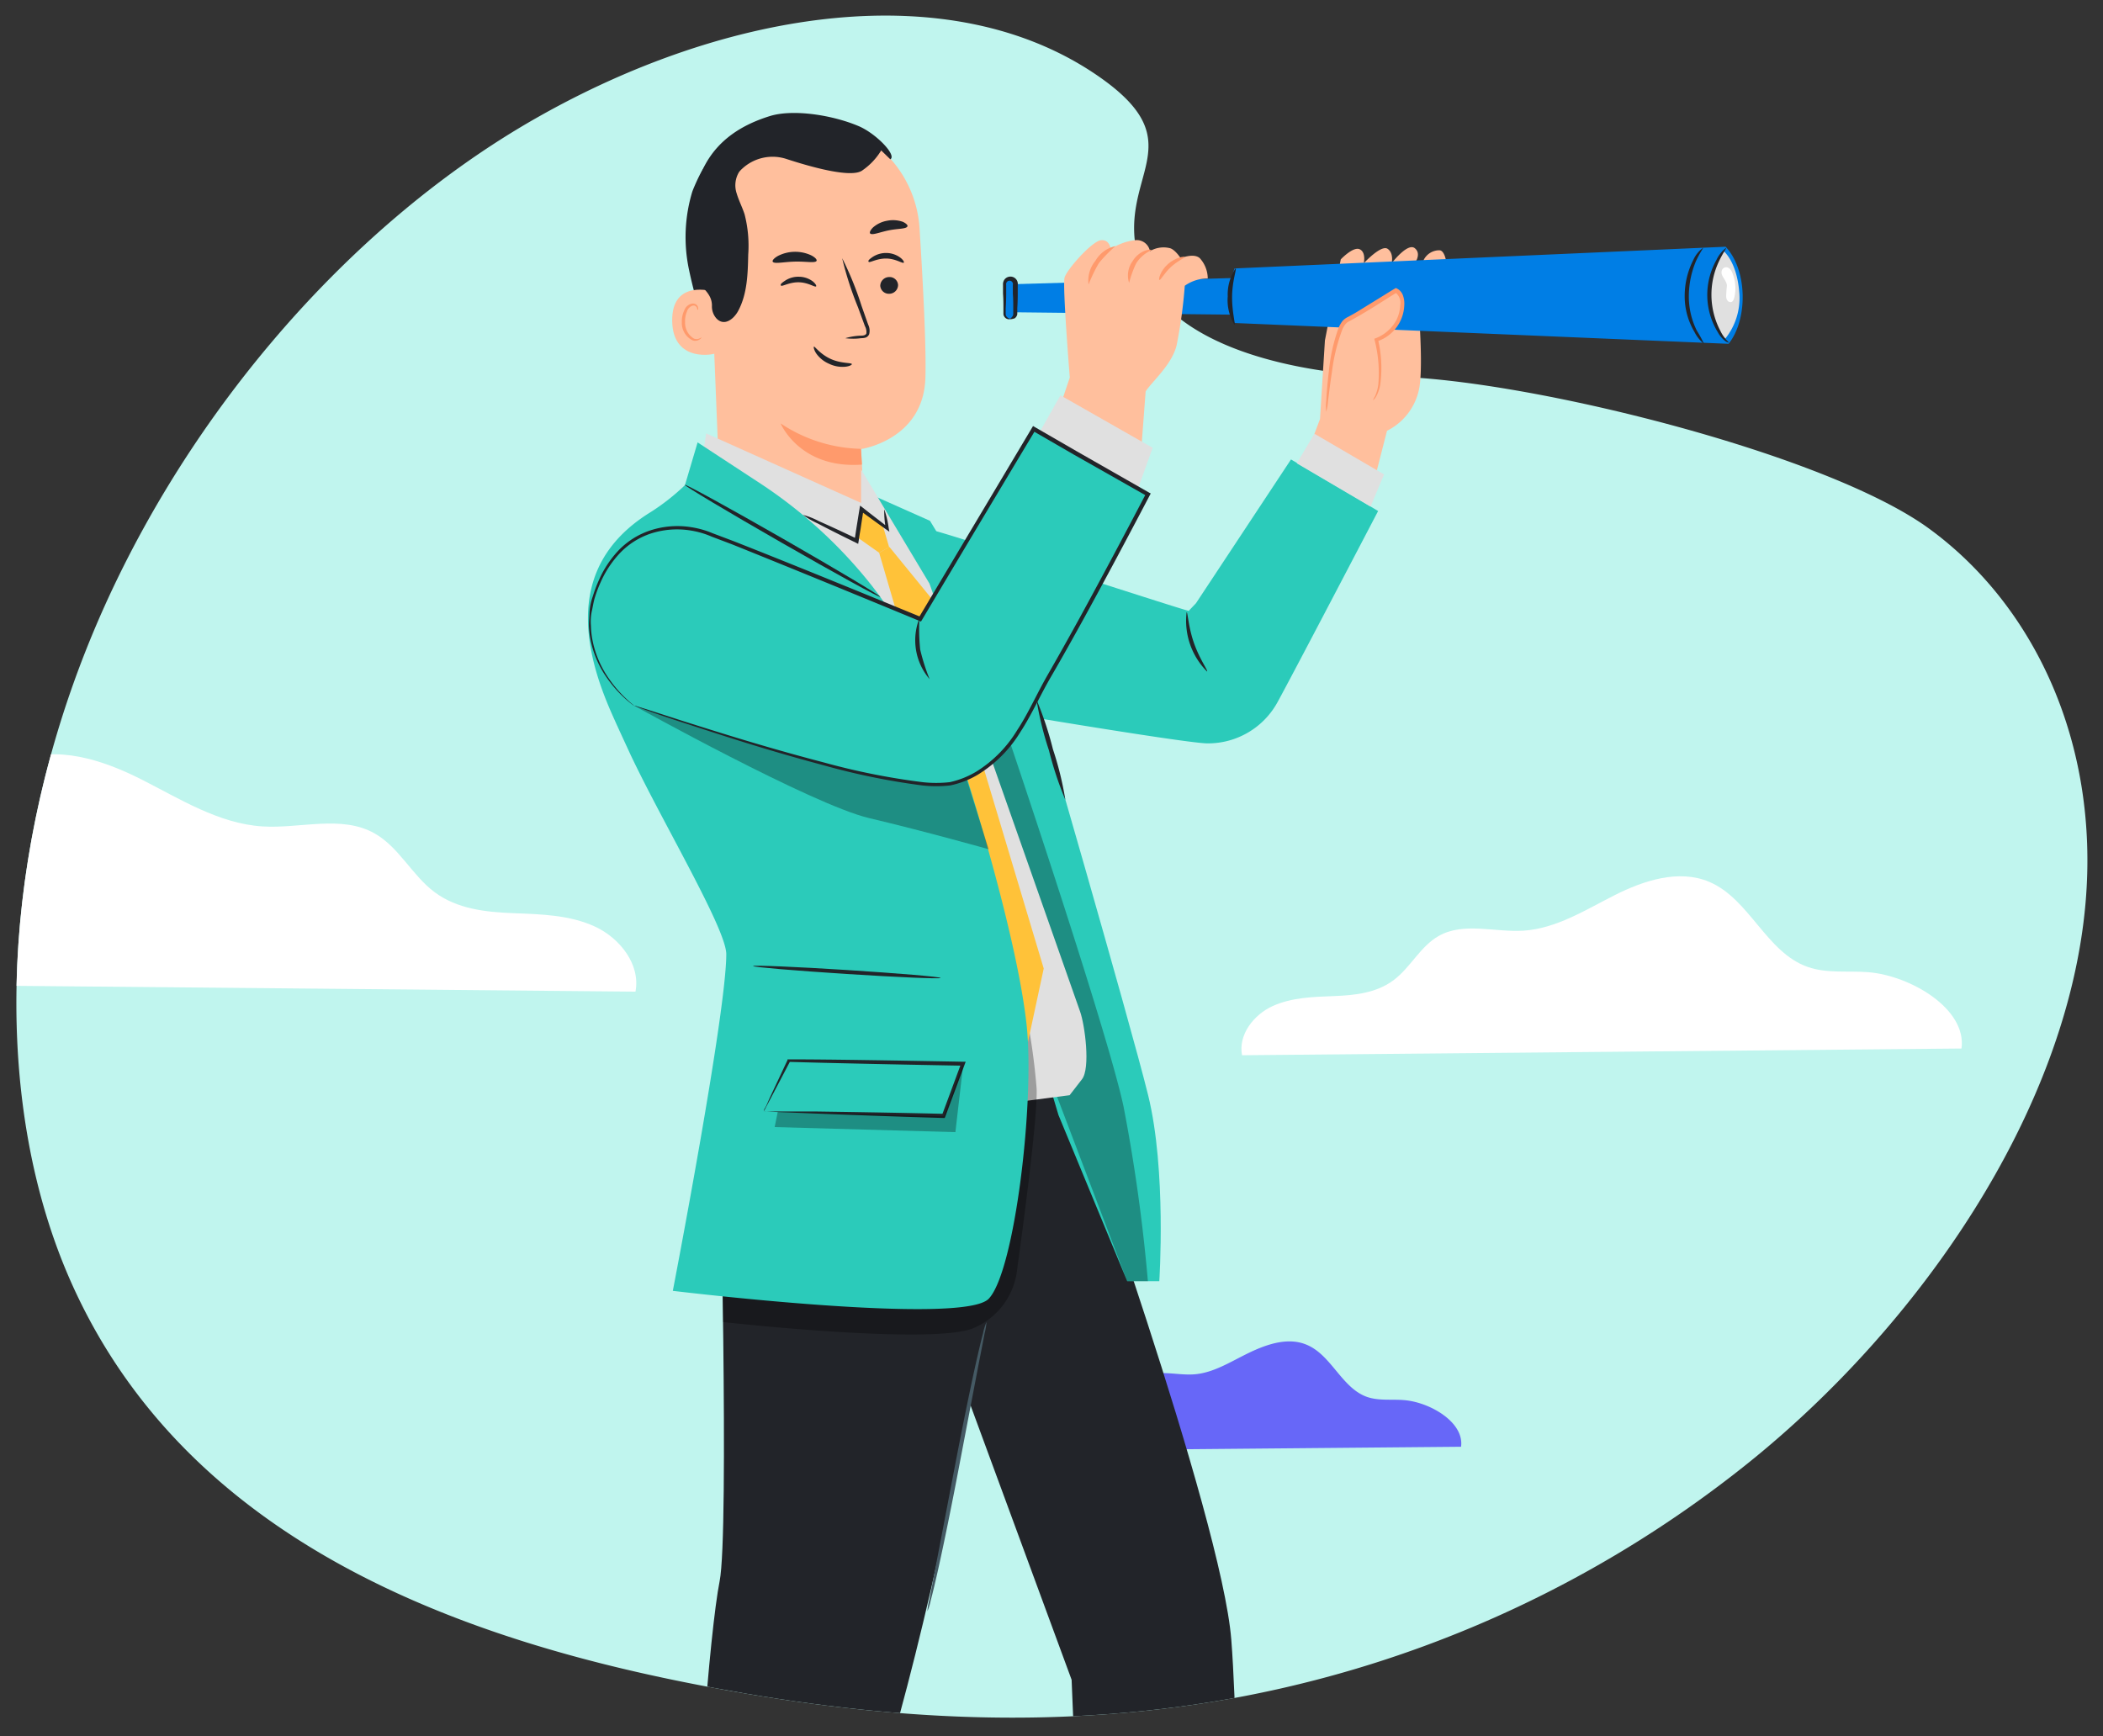 <svg xmlns="http://www.w3.org/2000/svg" xmlns:xlink="http://www.w3.org/1999/xlink" width="562" height="464" viewBox="0 0 562 464">
  <rect x="0" y="0" width="562" height="464" fill="#333333" stroke="none"/>
  <defs>
    <clipPath id="clip-path">
      <rect id="Rectangle_5061" data-name="Rectangle 5061" width="562" height="464" transform="translate(231.798 3315)" fill="none" stroke="#707070" stroke-width="1"/>
    </clipPath>
    <clipPath id="clip-path-2">
      <rect id="Rectangle_5067" data-name="Rectangle 5067" width="643.132" height="599.185" fill="none"/>
    </clipPath>
    <clipPath id="clip-path-4">
      <path id="Path_26973" data-name="Path 26973" d="M305.78,0C275.774.085,242.794,10.292,212.6,27.516c-51.572,29.419-96.77,83.107-120.162,142.246S67.8,292.375,88.75,339.011c29.358,65.338,96.235,92.876,163.52,106.394,44.531,8.946,91.254,13.215,139.956,5.485A308.3,308.3,0,0,0,536.7,386.866c45.651-36.677,85.293-93.767,90.167-149.67q.49-5.625.5-11.1v-.648c-.1-37.951-17.009-69.919-42.4-88.4-14.146-10.295-41.923-20.468-70.436-28.054h28.09V53.954H372.743c1.3-14.714,11.827-22.9-9.742-37.8C346.975,5.088,327.486.059,306.521,0Z" transform="translate(-73.914 -0.001)" fill="none"/>
    </clipPath>
    <clipPath id="clip-path-5">
      <rect id="Rectangle_5063" data-name="Rectangle 5063" width="46.215" height="143.788" fill="none"/>
    </clipPath>
    <clipPath id="clip-path-6">
      <rect id="Rectangle_5064" data-name="Rectangle 5064" width="83.905" height="89.592" fill="none"/>
    </clipPath>
    <clipPath id="clip-path-7">
      <rect id="Rectangle_5065" data-name="Rectangle 5065" width="94.701" height="46.757" fill="none"/>
    </clipPath>
    <clipPath id="clip-path-8">
      <rect id="Rectangle_5066" data-name="Rectangle 5066" width="50.398" height="18.204" fill="none"/>
    </clipPath>
  </defs>
  <g id="coaching-process-step-2" transform="translate(-231.798 -3315)" clip-path="url(#clip-path)">
    <g id="Group_9307" data-name="Group 9307" transform="translate(146.497 3319.169)">
      <g id="Group_9340" data-name="Group 9340" clip-path="url(#clip-path-2)">
        <g id="Group_9325" data-name="Group 9325">
          <g id="Group_9324" data-name="Group 9324" clip-path="url(#clip-path-2)">
            <path id="Path_26914" data-name="Path 26914" d="M92.441,169.762C69.05,228.9,67.794,292.374,88.75,339.011c29.358,65.338,96.235,92.876,163.521,106.392,44.53,8.947,91.253,13.215,139.956,5.487A308.314,308.314,0,0,0,536.7,386.866c45.651-36.677,85.292-93.767,90.167-149.67,3.751-43.061-13.93-79.791-41.9-100.145C557.277,116.906,477.37,97.209,441.949,96.5c-23.7-.478-61.294-7.18-68.08-30.965C367.357,42.7,389.62,34.542,363,16.156,323.887-10.857,264.174-1.9,212.6,27.517s-96.77,83.107-120.161,142.246" transform="translate(15.766 0)" fill="#c0f5ee"/>
          </g>
        </g>
        <g id="Group_9339" data-name="Group 9339" transform="translate(89.68 0.001)">
          <g id="Group_9338" data-name="Group 9338" clip-path="url(#clip-path-4)">
            <path id="Path_26915" data-name="Path 26915" d="M536.164,235.63c1.461-10.584-13.611-19.5-24.956-20.405-5.4-.423-11.006.4-16.129-1.4-11.092-3.852-15.536-18.183-26.353-22.754-8.087-3.408-17.421-.381-25.253,3.577s-15.6,8.912-24.363,9.483c-7.621.487-15.917-2.35-22.586,1.376-4.975,2.772-7.578,8.466-12.15,11.875s-10.329,4.021-15.9,4.233-11.3.359-16.383,2.667-9.249,7.684-8.191,13.145Z" transform="translate(-16.359 40.441)" fill="#fff"/>
            <path id="Path_26916" data-name="Path 26916" d="M255.123,226.164c1.4-7.243-4.156-14.319-10.865-17.407s-14.347-3.284-21.732-3.566-15.021-1.094-21.085-5.615-9.518-12.072-16.116-15.751c-8.844-4.941-19.822-1.178-29.929-1.825-11.653-.757-21.956-7.327-32.344-12.577s-22.741-9.266-33.495-4.745c-14.347,6.064-20.215,25.072-34.955,30.21-6.767,2.359-14.235,1.263-21.394,1.825C18.187,197.947-1.831,209.739.135,223.777Z" transform="translate(-89.68 34.707)" fill="#fff"/>
            <path id="Path_26917" data-name="Path 26917" d="M412.756,320.214c.91-6.541-8.317-11.917-15.24-12.468-3.3-.274-6.731.233-9.864-.846-6.773-2.371-9.482-11.134-16.108-13.929-4.932-2.116-10.584-.211-15.431,2.117s-9.526,5.439-14.817,5.779c-4.655.3-9.716-1.418-13.8.846-3.025,1.694-4.614,5.208-7.428,7.26a17.642,17.642,0,0,1-9.7,2.646,26.985,26.985,0,0,0-10.011,1.629,7.9,7.9,0,0,0-5.018,8.022Z" transform="translate(-26.688 62.296)" fill="#6767f8"/>
            <path id="Path_26918" data-name="Path 26918" d="M228.119,80.635a121.5,121.5,0,0,1-5.948-19.9,41.953,41.953,0,0,1,.91-20.553c.318-.995,3.2-7.7,4.233-7.641.741,0-.952,6.35-.551,6.922a35.58,35.58,0,0,1,4.784,20.553,92.939,92.939,0,0,1-3.429,20.553" transform="translate(-42.475 6.94)" fill="#222429"/>
            <path id="Path_26919" data-name="Path 26919" d="M229.217,119.55,226.7,56.663c-1.185-17.337,6.562-32.894,23.94-33.593h1.884A30.8,30.8,0,0,1,282.706,51.9c.952,15.114,1.82,31.878,1.565,39.985-.487,16.659-17.208,19.051-17.208,19.051s.719,12.086.847,16.933c0,0-1.779,1.291-17.315,1.842s-21.378-10.16-21.378-10.16" transform="translate(-41.35 4.92)" fill="#ffbf9d"/>
            <path id="Path_26920" data-name="Path 26920" d="M263.723,96.631a40.209,40.209,0,0,1-21.484-6.795s5.08,12.213,21.738,11.007Z" transform="translate(-38.009 19.161)" fill="#ff9a6c"/>
            <path id="Path_26921" data-name="Path 26921" d="M268.947,59.692a2.371,2.371,0,0,1-2.328,2.371,2.307,2.307,0,0,1-2.434-2.117,2.391,2.391,0,0,1,2.349-2.349,2.264,2.264,0,0,1,2.413,2.1" transform="translate(-33.328 12.283)" fill="#222429"/>
            <path id="Path_26922" data-name="Path 26922" d="M271.029,54.875c-.3.317-2.117-1.059-4.657-1.1s-4.446,1.207-4.72.889.169-.677.994-1.27a6.562,6.562,0,0,1,3.811-1.1,6.346,6.346,0,0,1,3.682,1.269c.784.614,1.037,1.184.889,1.313" transform="translate(-33.886 11.153)" fill="#222429"/>
            <path id="Path_26923" data-name="Path 26923" d="M251.717,60.109c-.3.3-2.117-1.058-4.636-1.1s-4.466,1.206-4.742.889.17-.7,1.017-1.27a6.343,6.343,0,0,1,3.789-1.1,6.2,6.2,0,0,1,3.7,1.248c.762.635,1.016,1.185.868,1.333" transform="translate(-38.005 12.269)" fill="#222429"/>
            <path id="Path_26924" data-name="Path 26924" d="M256.64,74.822a16.152,16.152,0,0,1,4.233-.677c.656,0,1.27-.17,1.4-.614a3.3,3.3,0,0,0-.4-1.947l-1.842-5.017a88.753,88.753,0,0,1-4.233-13.123,85.411,85.411,0,0,1,5.165,12.7l1.778,5.038a3.7,3.7,0,0,1,.275,2.561,1.605,1.605,0,0,1-1.08.952,5.61,5.61,0,0,1-1.121.127,15.889,15.889,0,0,1-4.17,0" transform="translate(-35.118 11.399)" fill="#222429"/>
            <path id="Path_26925" data-name="Path 26925" d="M252.225,54.444c-.318.677-2.837.127-5.864.211s-5.524.7-5.863,0c-.148-.3.339-.91,1.376-1.5a10.139,10.139,0,0,1,8.932-.17c1.058.551,1.566,1.143,1.418,1.461" transform="translate(-38.386 11.097)" fill="#222429"/>
            <path id="Path_26926" data-name="Path 26926" d="M271.911,46.765c-.381.677-2.518.529-4.932,1.016s-4.381,1.355-4.975.869c-.274-.255,0-.889.7-1.609a7.723,7.723,0,0,1,3.809-1.821,7.917,7.917,0,0,1,4.233.3c.974.465,1.377.995,1.165,1.248" transform="translate(-33.816 9.61)" fill="#222429"/>
            <path id="Path_26927" data-name="Path 26927" d="M229.6,60.961c-.3-.127-11.409-3.577-11.24,7.81s11.579,8.891,11.6,8.573-.36-16.383-.36-16.383" transform="translate(-43.104 12.877)" fill="#ffbf9d"/>
            <path id="Path_26928" data-name="Path 26928" d="M225.712,72.481a3.47,3.47,0,0,1-.55.3,1.905,1.905,0,0,1-1.483,0,4.931,4.931,0,0,1-2.327-4.381,6.533,6.533,0,0,1,.507-2.857,2.351,2.351,0,0,1,1.483-1.546,1,1,0,0,1,1.164.529c.17.318,0,.551.17.571s.233-.19.126-.677a1.3,1.3,0,0,0-.445-.7,1.5,1.5,0,0,0-1.1-.274,2.728,2.728,0,0,0-2.116,1.8,6.76,6.76,0,0,0-.656,3.2,5.12,5.12,0,0,0,2.985,4.868,2.116,2.116,0,0,0,1.8-.317c.444-.255.444-.508.444-.508" transform="translate(-42.651 13.528)" fill="#ff9a6c"/>
            <path id="Path_26929" data-name="Path 26929" d="M275.936,33.831c1.82-1.08-3.852-6.922-8.466-8.869-6.922-2.942-17.443-4.614-23.708-2.687-7.556,2.349-13.8,6.349-17.462,13.293a45.047,45.047,0,0,0-4.488,23.008,13.72,13.72,0,0,0,1.757,6.943c1.651,2.476,4.742,4,4.7,7.473a4.78,4.78,0,0,0,1.27,3.449c2.116,2.117,4.635,0,5.757-2.116,2.413-4.509,2.561-9.864,2.667-14.987a33.666,33.666,0,0,0-.973-10.817c-.614-1.883-1.546-3.662-2.117-5.587a6.819,6.819,0,0,1,.656-5.716,7.111,7.111,0,0,1,.91-.952,11.921,11.921,0,0,1,11.748-2.519c6.477,2.117,17.526,5.25,20.341,3.007A17.364,17.364,0,0,0,273.5,31.46Z" transform="translate(-42.391 4.574)" fill="#222429"/>
            <path id="Path_26930" data-name="Path 26930" d="M259.732,77.592c0,.19-.571.571-1.714.7a8.173,8.173,0,0,1-4.381-.784,8.069,8.069,0,0,1-3.472-2.815c-.613-.974-.719-1.694-.55-1.779s1.757,2.117,4.551,3.345,5.376.91,5.567,1.333" transform="translate(-36.452 15.551)" fill="#222429"/>
            <path id="Path_26931" data-name="Path 26931" d="M389.851,54.366s-.444-2.667-1.757-2.667a4.656,4.656,0,0,0-4.233,2.667c-.91,1.947,5.99,0,5.99,0" transform="translate(-7.818 11.026)" fill="#ffbf9d"/>
            <path id="Path_26932" data-name="Path 26932" d="M361.535,96.953l1.313-21.019,4.233-21.654s3.3-3.514,5.058-2.709,1.1,3.726,1.1,3.726,4.614-5,6.349-3.852,1.1,3.852,1.1,3.852,4.234-5.546,6.16-4.022,0,4.022,0,4.022,2.6,24.236,1.291,32.915a16.044,16.044,0,0,1-8.7,11.875l-3.492,13.632-17.21-9.356Z" transform="translate(-13.159 10.879)" fill="#ffbf9d"/>
            <path id="Path_26933" data-name="Path 26933" d="M386.141,68.154l-93.432-1.037V59.645l93.432-2.626Z" transform="translate(-27.244 12.161)" fill="#007ee5"/>
            <path id="Path_26934" data-name="Path 26934" d="M474.456,76.864,342.437,71.3a22.164,22.164,0,0,1,0-14.584l131.235-5.8c5.906,6.287,5.969,19.5.784,25.951" transform="translate(-16.9 10.859)" fill="#007ee5"/>
            <path id="Path_26935" data-name="Path 26935" d="M450.657,51.908s-3.98,3.725-3.832,11.832,4.233,11.515,4.233,11.515a17.334,17.334,0,0,0,3.7-12.7c-.7-7.937-4.106-10.647-4.106-10.647" transform="translate(5.629 11.071)" fill="#e0e0e0"/>
            <path id="Path_26936" data-name="Path 26936" d="M446.529,76.809a9.392,9.392,0,0,1-2.561-3.2,18.592,18.592,0,0,1-2.6-9.589,21.158,21.158,0,0,1,2.308-9.631,8.063,8.063,0,0,1,2.582-3.218c.148,0-.868,1.313-1.884,3.556a24.314,24.314,0,0,0-1.9,9.313,20.5,20.5,0,0,0,2.117,9.208,35.06,35.06,0,0,1,1.947,3.556" transform="translate(4.465 10.915)" fill="#222429"/>
            <path id="Path_26937" data-name="Path 26937" d="M451.352,51.158c.148.127-.825,1.355-1.884,3.6a20.766,20.766,0,0,0,.36,18.564,10.12,10.12,0,0,0,2.349,3.175,2.007,2.007,0,0,1-1.058-.445,7.712,7.712,0,0,1-1.968-2.349,19.049,19.049,0,0,1-.36-19.3,8.813,8.813,0,0,1,2.561-3.238" transform="translate(5.527 10.911)" fill="#222429"/>
            <path id="Path_26938" data-name="Path 26938" d="M452.4,57.02a3.185,3.185,0,0,0-.7-1.143,1.355,1.355,0,0,0-1.227-.423,1.269,1.269,0,0,0-.932.91,1.906,1.906,0,0,0,.148,1.313c.486.952,1.27,1.842,1.228,2.794a25.684,25.684,0,0,0-.19,2.857,1.959,1.959,0,0,0,.318.973.953.953,0,0,0,.888.445c.571,0,.847-.719.974-1.27a10.712,10.712,0,0,0-.508-6.456" transform="translate(6.197 11.823)" fill="#fff"/>
            <path id="Path_26939" data-name="Path 26939" d="M342.527,70.751a12.556,12.556,0,0,1-1.8-7.578,12.523,12.523,0,0,1,2.117-7.514c.317.127-.91,3.366-.952,7.536s.952,7.451.635,7.556" transform="translate(-17.01 11.871)" fill="#222429"/>
            <path id="Path_26940" data-name="Path 26940" d="M292.8,68.7h0a1.418,1.418,0,0,1-1.418-1.418V59.362a1.418,1.418,0,0,1,1.418-1.417,1.438,1.438,0,0,1,1.439,1.417V67.3a1.439,1.439,0,0,1-1.439,1.4" transform="translate(-27.527 12.359)" fill="#007ee5"/>
            <path id="Path_26941" data-name="Path 26941" d="M292.836,68.794a1.079,1.079,0,0,0,.762-.487,1.21,1.21,0,0,0,.36-.847V65.979c0-1.27,0-2.583-.107-3.937V59.714a.909.909,0,0,0-.673-1.1.92.92,0,0,0-.215-.025.931.931,0,0,0-.909.954.876.876,0,0,0,.019.169v2.328q0,2.117-.127,3.937v1.481a1.192,1.192,0,0,0,.339.847c.381.381.784.4.762.487s-.4.233-1.036-.148a1.593,1.593,0,0,1-.678-1.122V65.979c0-1.27,0-2.583-.106-3.937V59.714a2.117,2.117,0,0,1,.444-1.5,1.994,1.994,0,0,1,1.525-.719,1.958,1.958,0,0,1,1.968,2.223v2.328q0,2.117-.127,3.937v1.545a1.672,1.672,0,0,1-.7,1.122c-1.165.381-1.524.19-1.5.148" transform="translate(-27.562 12.262)" fill="#222429"/>
            <path id="Path_26942" data-name="Path 26942" d="M306.532,86.173s-1.99-24.533-1.4-26.692,7.344-9.737,9.715-9.992,2.624,2.371,2.624,2.371a14.821,14.821,0,0,1,6.583-2.391,3.6,3.6,0,0,1,3.895,2.942,7.087,7.087,0,0,1,5.228-.825c1.4.254,3.005,2.709,3.005,2.709s3.451-1.483,5.1,0a8.153,8.153,0,0,1,2.117,5.419,10.434,10.434,0,0,0-6.139,1.947,130.478,130.478,0,0,1-2.18,15.917c-1.312,5.25-6.519,9.609-8.276,12.319l-1.376,18.14L303.124,96.27Z" transform="translate(-25.022 10.547)" fill="#ffbf9d"/>
            <path id="Path_26943" data-name="Path 26943" d="M310.08,61.041a8.3,8.3,0,0,1,1.842-6.352,8.212,8.212,0,0,1,5.356-3.914,37.156,37.156,0,0,0-4.446,4.551,40.7,40.7,0,0,0-2.752,5.715" transform="translate(-23.553 10.829)" fill="#ff9a6c"/>
            <path id="Path_26944" data-name="Path 26944" d="M319.056,60.447a6.478,6.478,0,0,1,.932-5.821,6.645,6.645,0,0,1,3.3-2.793c1.058-.36,1.757-.275,1.779-.149a9.208,9.208,0,0,0-4.128,3.536,27.028,27.028,0,0,0-1.884,5.228" transform="translate(-21.691 11)" fill="#ff9a6c"/>
            <path id="Path_26945" data-name="Path 26945" d="M325.678,59.31c-.3,0,.191-2.391,2.286-4.233s4.424-2.117,4.446-1.862-1.884.995-3.7,2.687-2.646,3.514-3.027,3.408" transform="translate(-20.228 11.332)" fill="#ff9a6c"/>
            <path id="Path_26946" data-name="Path 26946" d="M374.932,89.832c3.725-4.381.889-16.172.889-16.172a10.578,10.578,0,0,0,6.582-6.921c1.313-5.271-1.312-6.16-1.312-6.16-.889.444-9.017,5.715-13.187,7.917s-5.482,24.554-5.482,24.554" transform="translate(-12.373 12.921)" fill="#ffbf9d"/>
            <path id="Path_26947" data-name="Path 26947" d="M362.436,93.087a13.251,13.251,0,0,1,0-2.942c.106-1.884.3-4.594.7-7.959a47.787,47.787,0,0,1,2.624-11.62A8.9,8.9,0,0,1,366.649,69a4.032,4.032,0,0,1,1.5-1.207c1.017-.55,2.117-1.143,3.07-1.757l6.35-3.915c1.1-.677,2.116-1.333,3.259-1.99l.212-.127.211.106a3.328,3.328,0,0,1,1.757,2.117,6.349,6.349,0,0,1,.275,2.413,10.583,10.583,0,0,1-7.323,9.652l.3-.55a32.918,32.918,0,0,1,.593,12.149,10.26,10.26,0,0,1-1.143,3.218,4.016,4.016,0,0,1-.784.91,4.82,4.82,0,0,1,.529-1.058,11.06,11.06,0,0,0,.889-3.153,35.343,35.343,0,0,0-.974-11.833l-.106-.4.4-.148a10.587,10.587,0,0,0,5.524-4.869,9.93,9.93,0,0,0,1.016-3.958,3.449,3.449,0,0,0-1.312-3.386h.423c-.995.571-2.117,1.291-3.155,1.947-2.116,1.354-4.233,2.667-6.349,3.915-1.037.614-2.117,1.207-3.112,1.757a2.945,2.945,0,0,0-1.185.91,5.656,5.656,0,0,0-.783,1.355,48.885,48.885,0,0,0-2.774,11.3c-.507,3.323-.825,6.033-1.058,7.895a15.449,15.449,0,0,1-.466,2.794" transform="translate(-12.388 12.798)" fill="#ff9a6c"/>
            <path id="Path_26948" data-name="Path 26948" d="M230.033,248.2s2.6,106.534,0,119.53-6.985,66.7-6.985,106.534,1.672,48.917,1.672,48.917h38.673s2.752-75.736,14.69-119.592c11.092-40.706,23.855-102.6,23.855-129.437V237.81H233.5Z" transform="translate(-42.103 50.725)" fill="#222429"/>
            <path id="Path_26949" data-name="Path 26949" d="M311.244,237.811s40.578,112.609,43.18,145.524,2.709,139.85,2.709,139.85H317.086l-5.334-129.119-30.819-83.7V237.811Z" transform="translate(-29.756 50.725)" fill="#222429"/>
            <path id="Path_26950" data-name="Path 26950" d="M290.362,287.793a17.391,17.391,0,0,1-.508,3.048c-.4,2.117-.952,4.953-1.609,8.3-1.376,7.218-3.216,16.807-5.228,27.39S279,346.913,277.45,353.877c-.783,3.492-1.461,6.349-1.968,8.233a16.057,16.057,0,0,1-.911,2.985,17.415,17.415,0,0,1,.508-3.07c.4-2.116.952-4.953,1.588-8.3,1.4-7.218,3.216-16.807,5.249-27.412s4.022-20.362,5.567-27.326c.784-3.493,1.461-6.35,1.969-8.235a14.8,14.8,0,0,1,.91-2.963" transform="translate(-31.113 61.387)" fill="#455a64"/>
            <path id="Path_26951" data-name="Path 26951" d="M330.489,315.7h8.573s1.968-29.634-2.985-49.721S305.808,158.7,305.808,158.7L277.783,112.47l-15.029-6.689,49.362,165.506Z" transform="translate(-33.633 22.562)" fill="#2bcbba"/>
            <g id="Group_9328" data-name="Group 9328" transform="translate(256.165 194.47)" opacity="0.3" style="isolation: isolate">
              <g id="Group_9327" data-name="Group 9327">
                <g id="Group_9326" data-name="Group 9326" clip-path="url(#clip-path-5)">
                  <path id="Path_26952" data-name="Path 26952" d="M294.492,160.281s25.951,76.9,30.248,97.051a451.5,451.5,0,0,1,6.519,46.737h-5.545L305.329,250.39s-21.167-85.346-20.256-85.133,9.419-4.976,9.419-4.976" transform="translate(-285.044 -160.282)"/>
                </g>
              </g>
            </g>
            <path id="Path_26953" data-name="Path 26953" d="M223.92,106.851l2.328-14.817,41.4,18.584v-8.953l18.288,30.523,40.217,114.3c1.291,3.534,2.857,15.261.508,18.2l-3.281,4.233-43.605,5.652L238.441,125.245Z" transform="translate(-41.917 19.63)" fill="#e0e0e0"/>
            <g id="Group_9331" data-name="Group 9331" transform="translate(188.755 262.923)" opacity="0.3" style="isolation: isolate">
              <g id="Group_9330" data-name="Group 9330">
                <g id="Group_9329" data-name="Group 9329" clip-path="url(#clip-path-6)">
                  <path id="Path_26954" data-name="Path 26954" d="M229.592,302.957s55.373,6.2,66.718,1.694a19.243,19.243,0,0,0,11.9-16.109s5.545-39.306,5.164-47.985a172.092,172.092,0,0,0-3.6-23.856l-80.287,79.314Z" transform="translate(-229.485 -216.701)"/>
                </g>
              </g>
            </g>
            <path id="Path_26955" data-name="Path 26955" d="M263.941,118.6s18.924,64.433,18.775,64.9,20.977,65.935,20.977,65.935l4.233-19.707L278.5,131.532l-11.832-14.5Z" transform="translate(-33.38 24.963)" fill="#ffc239"/>
            <path id="Path_26956" data-name="Path 26956" d="M216.766,112.522c-19.41,11.832-20.405,30.185-11.769,51.225,1.418,3.492,4.233,9.483,6.1,13.547,8.339,17.759,25.675,46.737,25.675,53.51,0,15.96-14.288,89.981-14.288,89.981s77.43,9.4,84.415,2.117,12.362-52.918,10.118-73.324c-2.476-22.521-14.076-60.622-18.775-74.719-2.837-8.466-12.171-29.634-23.283-43.435a126.393,126.393,0,0,0-29.36-26.607l-16.489-10.8-3.386,11.431a58.534,58.534,0,0,1-8.954,7.07" transform="translate(-47.061 20.054)" fill="#2bcbba"/>
            <path id="Path_26957" data-name="Path 26957" d="M275.891,116.782c1.609,0,72.37,23.115,68.264,21.421l1.9-1.99,25.4-38.439,23.283,13.78s-23.008,44.049-26.819,50.97a21.165,21.165,0,0,1-18.775,11.135c-5.186,0-49.51-7.43-49.51-7.43Z" transform="translate(-30.831 20.855)" fill="#2bcbba"/>
            <path id="Path_26958" data-name="Path 26958" d="M299.356,93.337l5.482-9.694,24.639,14.033-3.83,10.669Z" transform="translate(-25.826 17.84)" fill="#e0e0e0"/>
            <g id="Group_9334" data-name="Group 9334" transform="translate(165.133 176.054)" opacity="0.3" style="isolation: isolate">
              <g id="Group_9333" data-name="Group 9333">
                <g id="Group_9332" data-name="Group 9332" clip-path="url(#clip-path-7)">
                  <path id="Path_26959" data-name="Path 26959" d="M210.016,153.507s47.563,26.438,62.7,30.015,32,8.34,32,8.34l-6.795-21.633L256.584,145.1Z" transform="translate(-210.016 -145.104)"/>
                </g>
              </g>
            </g>
            <path id="Path_26960" data-name="Path 26960" d="M212.111,165.021c-.592-.444,71.354,25.147,86.023,20.532s19.409-19.05,24.659-28.088c9.589-16.363,26.586-48.917,26.586-48.917L318.941,91.127l-30.311,50.8s-53.66-22.142-58.591-23.581-20.194-3.429-27.645,14.415c-8.339,19.749,9.716,32.258,9.716,32.258" transform="translate(-46.978 19.437)" fill="#2bcbba"/>
            <path id="Path_26961" data-name="Path 26961" d="M212.148,165.174a2.2,2.2,0,0,1-.551-.339c-.339-.254-.846-.656-1.481-1.207a31.689,31.689,0,0,1-4.953-5.439,26.759,26.759,0,0,1-4.742-10.795,23.915,23.915,0,0,1-.4-3.6c0-1.25.126-2.541.169-3.895a15.271,15.271,0,0,1,.889-4.022,35.534,35.534,0,0,1,1.524-4.085,27.913,27.913,0,0,1,5.123-7.917,20.792,20.792,0,0,1,8.636-5.546,23.293,23.293,0,0,1,11.07-.868,24.22,24.22,0,0,1,5.652,1.609l5.609,2.117c15.113,5.948,31.941,12.827,50.082,20.278l-.636.211,30.29-50.8.275-.466.466.275,10.985,6.35,19.538,11.155.466.254-.255.466c-5.99,11.431-11.9,22.5-17.695,33.063-2.922,5.292-5.8,10.457-8.721,15.473s-5.165,10.16-8.213,14.817a34.312,34.312,0,0,1-11.409,11.388,23.829,23.829,0,0,1-7.282,2.815,32.97,32.97,0,0,1-7.514,0,185.29,185.29,0,0,1-26.459-5.419c-15.917-4.233-28.491-8.466-37.127-11.261s-13.335-4.614-13.335-4.614a3.171,3.171,0,0,1,.889.211l2.582.8,9.97,3.218c8.7,2.731,21.295,6.774,37.19,10.922a184.8,184.8,0,0,0,26.375,5.271,32.378,32.378,0,0,0,7.3,0,23.474,23.474,0,0,0,6.943-2.73,33.3,33.3,0,0,0,11.05-11.135c3.005-4.551,5.249-9.737,8.17-14.817s5.757-10.16,8.657-15.431c5.779-10.584,11.684-21.654,17.654-33.084l.233.741-19.6-11.113L318.6,91.681l.741-.19c-10.711,17.865-20.956,35.011-30.354,50.8l-.233.381-.4-.169c-18.055-7.473-34.989-14.395-49.976-20.427l-5.587-2.116a23.059,23.059,0,0,0-5.483-1.609,22.713,22.713,0,0,0-10.71.783,20.191,20.191,0,0,0-8.361,5.313,27.729,27.729,0,0,0-5.059,7.641,34.317,34.317,0,0,0-1.524,4c-.423,1.312-.593,2.667-.889,3.936a13.5,13.5,0,0,0-.211,3.789,23.534,23.534,0,0,0,.359,3.536,26.736,26.736,0,0,0,4.53,10.689,33.043,33.043,0,0,0,4.8,5.5c.592.571,1.08.973,1.418,1.248Z" transform="translate(-47.015 19.284)" fill="#222429"/>
            <path id="Path_26962" data-name="Path 26962" d="M238.522,243.779l6.667-13.5,46.653.825-5.186,13.97Z" transform="translate(-38.802 49.118)" fill="#2bcbba"/>
            <path id="Path_26963" data-name="Path 26963" d="M238.522,243.853h13.949c8.614.127,20.532.3,34.206.635l-.529.36c1.587-4.233,3.238-8.742,4.953-13.335l.233-.635.508.74c-18.8-.339-35.561-.7-46.568-1.016l.318-.19-5.123,9.757c-.571,1.08-1.037,1.947-1.4,2.668a8.267,8.267,0,0,1-.551.952,1.994,1.994,0,0,1,.36-.869c.359-.592.74-1.566,1.227-2.645l4.763-10.14v-.211h.275c11.091,0,27.855.3,46.567.635h.784l-.275.72-.233.636-4.953,13.314-.148.36h-.381c-13.929-.4-26.079-.869-34.63-1.207l-9.99-.4-2.624-.127a4.726,4.726,0,0,1-.741,0" transform="translate(-38.802 49.043)" fill="#222429"/>
            <path id="Path_26964" data-name="Path 26964" d="M273.369,133.309c-.148.275-11.96-6.223-26.4-14.5s-25.993-15.2-25.845-15.453,11.96,6.223,26.4,14.5,26.014,15.2,25.845,15.451" transform="translate(-42.512 22.044)" fill="#222429"/>
            <path id="Path_26965" data-name="Path 26965" d="M286.291,212.563c0,.3-11.24-.17-25.083-1.058s-25.062-1.842-25.041-2.117,11.262.17,25.1,1.058,25.04,1.821,25.02,2.117" transform="translate(-39.304 44.645)" fill="#222429"/>
            <path id="Path_26966" data-name="Path 26966" d="M355.932,100.02l4.7-7.917,18.627,10.88-3.619,8.594Z" transform="translate(-13.758 19.645)" fill="#e0e0e0"/>
            <path id="Path_26967" data-name="Path 26967" d="M337.15,147.28a19.222,19.222,0,0,1-5.461-15.854c.318,0,.423,3.81,1.947,8.192s3.852,7.472,3.514,7.662" transform="translate(-18.958 28.033)" fill="#222429"/>
            <path id="Path_26968" data-name="Path 26968" d="M298.606,150.721a89.668,89.668,0,0,1,4.381,13.208,86.246,86.246,0,0,1,3.323,13.526,91.615,91.615,0,0,1-4.381-13.208,86.517,86.517,0,0,1-3.323-13.526" transform="translate(-25.986 32.148)" fill="#222429"/>
            <path id="Path_26969" data-name="Path 26969" d="M275.729,149.022A15.963,15.963,0,0,1,273,132.787a55.2,55.2,0,0,0,.212,8.318,54.5,54.5,0,0,0,2.519,7.917" transform="translate(-31.685 28.323)" fill="#222429"/>
            <g id="Group_9337" data-name="Group 9337" transform="translate(202.641 280.217)" opacity="0.3" style="isolation: isolate">
              <g id="Group_9336" data-name="Group 9336">
                <g id="Group_9335" data-name="Group 9335" clip-path="url(#clip-path-8)">
                  <path id="Path_26970" data-name="Path 26970" d="M241.755,243.718l-.825,4.085,48.3,1.355,2.1-18.2-5.186,13.97Z" transform="translate(-240.93 -230.954)"/>
                </g>
              </g>
            </g>
            <path id="Path_26971" data-name="Path 26971" d="M259.126,116.053l.508.551,5.334,3.767,2.667-1.5-1.735-5.905-5.631-4.233Z" transform="translate(-34.407 23.191)" fill="#ffc239"/>
            <path id="Path_26972" data-name="Path 26972" d="M268.871,108.9a25.14,25.14,0,0,1,1.206,5.1l.17.911-.783-.551c-1.864-1.313-4.234-3.048-6.964-5.038l.847-.339c-.255,1.672-.529,3.429-.8,5.249-.19,1.1-.36,2.117-.508,3.2l-.127.74-.655-.339c-4.065-1.99-7.6-3.767-10.119-5.1a21.367,21.367,0,0,1-3.958-2.308,20.1,20.1,0,0,1,4.233,1.672c2.6,1.143,6.223,2.816,10.288,4.763l-.762.4.487-3.2c.3-1.821.571-3.578.847-5.228l.148-.889.7.529c2.667,2.117,5.016,3.874,6.794,5.292l-.614.359a26.224,26.224,0,0,1-.423-5.228" transform="translate(-36.956 23.024)" fill="#222429"/>
          </g>
        </g>
      </g>
    </g>
  </g>
</svg>
